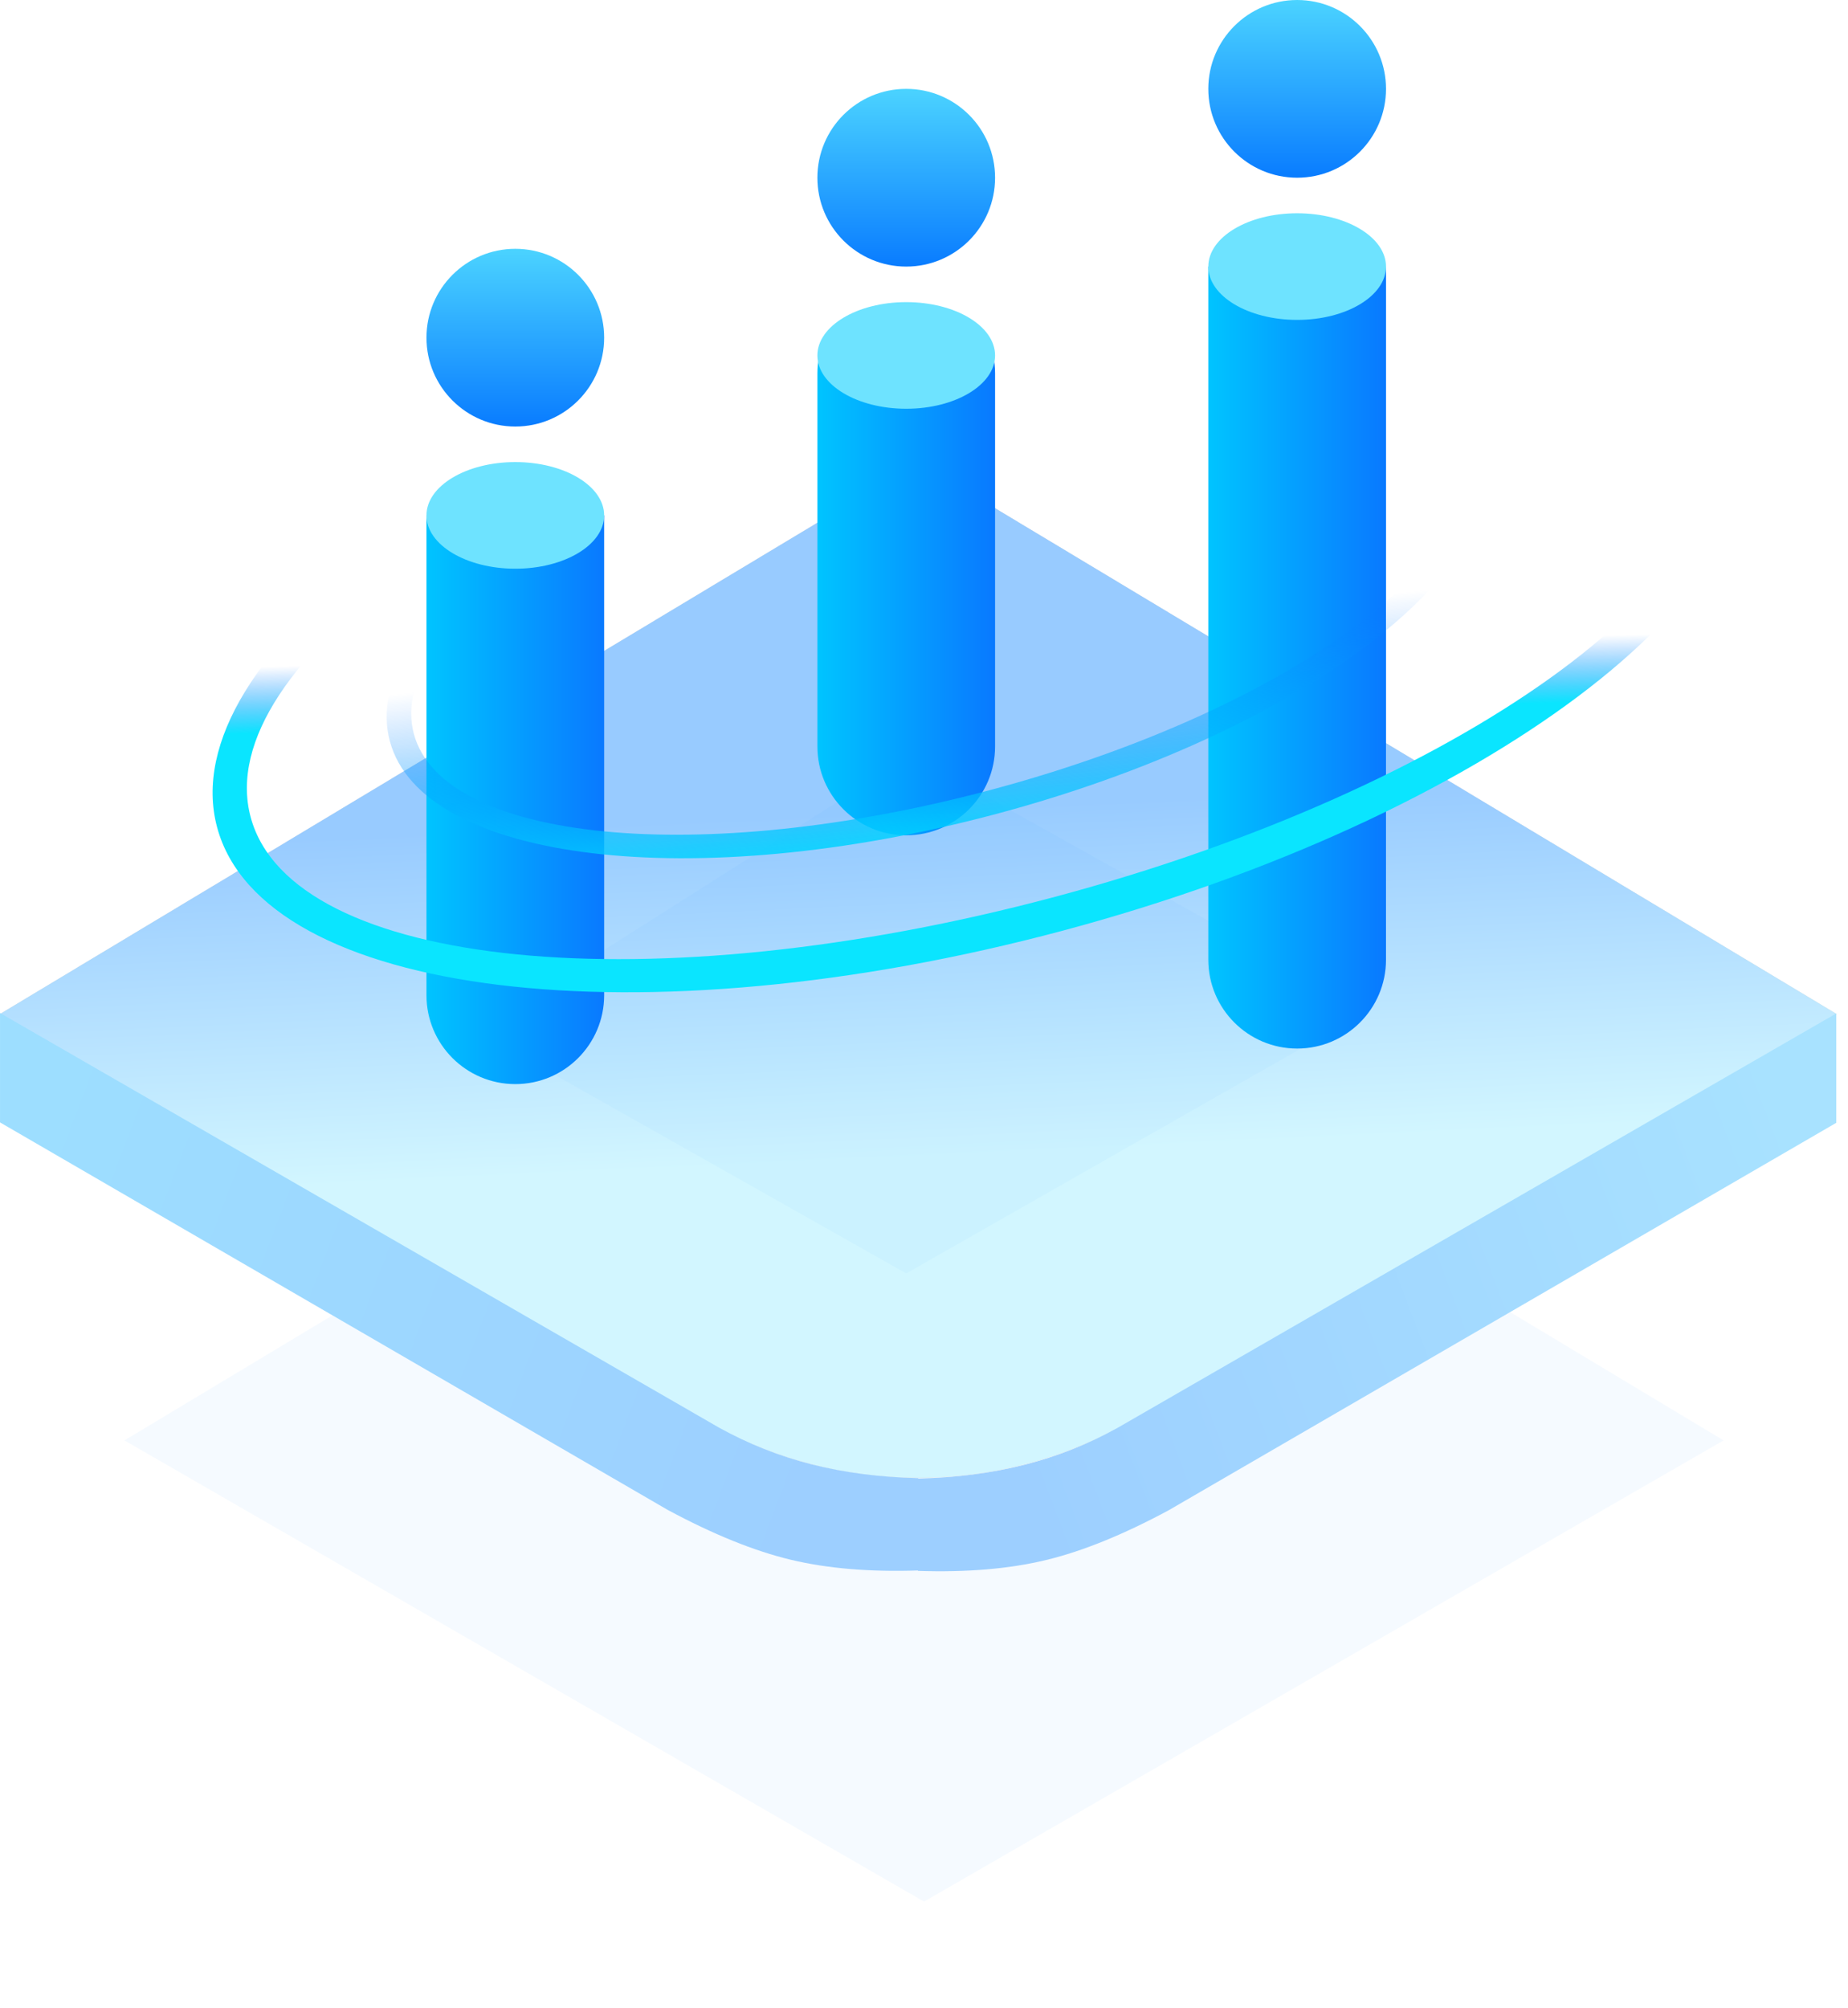 <?xml version="1.0" encoding="UTF-8"?>
<svg width="104px" height="113px" viewBox="0 0 104 113" version="1.1" xmlns="http://www.w3.org/2000/svg" xmlns:xlink="http://www.w3.org/1999/xlink">
    <!-- Generator: Sketch 57 (83077) - https://sketch.com -->
    <title>波束形成</title>
    <desc>Created with Sketch.</desc>
    <defs>
        <filter x="-10.0%" y="-17.0%" width="120.0%" height="134.0%" filterUnits="objectBoundingBox" id="filter-1">
            <feGaussianBlur stdDeviation="3" in="SourceGraphic"></feGaussianBlur>
        </filter>
        <linearGradient x1="50%" y1="67.332%" x2="47.168%" y2="33.807%" id="linearGradient-2">
            <stop stop-color="#D2F6FF" offset="0%"></stop>
            <stop stop-color="#98CBFF" offset="100%"></stop>
        </linearGradient>
        <path d="M-3.55271368e-14,31.057 L39.693,53.942 C47.113,58.219 56.249,58.219 63.668,53.941 L103.358,31.057 L103.358,31.057 L51.681,-2.27373675e-13 L-3.55271368e-14,31.057 Z" id="path-3"></path>
        <linearGradient x1="100%" y1="38.602%" x2="5.57%" y2="60.377%" id="linearGradient-4">
            <stop stop-color="#9DDEFF" offset="0%"></stop>
            <stop stop-color="#9DCFFF" offset="100%"></stop>
        </linearGradient>
        <linearGradient x1="100%" y1="38.602%" x2="5.57%" y2="60.377%" id="linearGradient-5">
            <stop stop-color="#A8E2FF" offset="0%"></stop>
            <stop stop-color="#9DCFFF" offset="100%"></stop>
        </linearGradient>
        <filter x="-12.0%" y="-20.6%" width="123.9%" height="141.1%" filterUnits="objectBoundingBox" id="filter-6">
            <feGaussianBlur stdDeviation="2" in="SourceGraphic"></feGaussianBlur>
        </filter>
        <linearGradient x1="0%" y1="50%" x2="100%" y2="50%" id="linearGradient-7">
            <stop stop-color="#00C4FF" offset="0%"></stop>
            <stop stop-color="#0979FF" offset="100%"></stop>
        </linearGradient>
        <linearGradient x1="0%" y1="50%" x2="100%" y2="50%" id="linearGradient-8">
            <stop stop-color="#00C4FF" offset="0%"></stop>
            <stop stop-color="#0979FF" offset="100%"></stop>
        </linearGradient>
        <linearGradient x1="0%" y1="50%" x2="100%" y2="50%" id="linearGradient-9">
            <stop stop-color="#00C4FF" offset="0%"></stop>
            <stop stop-color="#0979FF" offset="100%"></stop>
        </linearGradient>
        <linearGradient x1="50%" y1="100%" x2="50%" y2="0%" id="linearGradient-10">
            <stop stop-color="#097CFF" offset="0%"></stop>
            <stop stop-color="#4BD3FF" offset="100%"></stop>
        </linearGradient>
        <linearGradient x1="65.64%" y1="59.323%" x2="64.091%" y2="50.895%" id="linearGradient-11">
            <stop stop-color="#0AE5FF" offset="0%"></stop>
            <stop stop-color="#0973FF" stop-opacity="0" offset="100%"></stop>
        </linearGradient>
        <linearGradient x1="65.993%" y1="100%" x2="65.993%" y2="58.033%" id="linearGradient-12">
            <stop stop-color="#00E1FF" offset="0%"></stop>
            <stop stop-color="#0973FF" stop-opacity="0" offset="100%"></stop>
        </linearGradient>
    </defs>
    <g id="页面-1" stroke="none" stroke-width="1" fill="none" fill-rule="evenodd">
        <g id="01智能车载解决方案" transform="translate(-1270, -1247)">
            <g id="技术优势" transform="translate(400, 1022)">
                <g id="波束" transform="translate(520, 194)">
                    <g id="波束形成" transform="translate(350, 10)">
                        <g id="底层风格" transform="translate(0, 47)">
                            <polygon id="路径-4备份" fill="#6AB3FF" opacity="0.249" filter="url(#filter-1)" points="7 55.049 52.002 81 97 55.049 52.002 28"></polygon>
                            <g id="路径-4">
                                <use fill="#D8D8D8" xlink:href="#path-3"></use>
                                <use fill="url(#linearGradient-2)" xlink:href="#path-3"></use>
                            </g>
                            <path d="M0,57.172 L0,62.367 C2.731,62.458 5.124,62.256 7.18,61.763 C9.236,61.27 11.541,60.337 14.095,58.964 L51.679,37.155 L51.679,31 L11.223,54.325 C9.574,55.241 7.829,55.932 5.987,56.4 C4.144,56.867 2.148,57.124 0,57.172 Z" id="路径-6备份-2" fill="url(#linearGradient-4)" transform="translate(25.84, 46.694) scale(-1, 1) translate(-25.84, -46.694) "></path>
                            <path d="M51.662,57.195 L51.662,62.39 C54.392,62.481 56.786,62.279 58.842,61.786 C60.898,61.293 63.202,60.36 65.756,58.987 L103.341,37.177 L103.341,31.023 L62.884,54.348 C61.236,55.264 59.491,55.955 57.648,56.422 C55.806,56.89 53.81,57.147 51.662,57.195 Z" id="路径-6备份-3" fill="url(#linearGradient-5)"></path>
                        </g>
                        <g id="波束" transform="translate(24, 21)">
                            <polygon id="路径-13" fill="#087FFF" opacity="0.182" filter="url(#filter-6)" points="27.295 42.482 2.84 58 27 71.652 53 56.838"></polygon>
                            <path d="M54,15 L54,54 C54,56.761 51.761,59 49,59 C46.239,59 44,56.761 44,54 L44,15 L54,15 L54,15 Z" id="形状结合" fill="url(#linearGradient-7)"></path>
                            <path d="M10,29 L10,56 C10,58.761 7.761,61 5,61 C2.239,61 3.38176876e-16,58.761 0,56 L0,29 L10,29 Z" id="形状结合" fill="url(#linearGradient-8)"></path>
                            <path d="M32,21.001 L32,42.001 C32,44.762 29.761,47.001 27,47.001 C24.239,47.001 22,44.762 22,42.001 L22,21.001 C22,20.658 22.035,20.323 22.1,20 L31.9,20 C31.965,20.323 32,20.658 32,21.001 Z" id="形状结合" fill="url(#linearGradient-9)"></path>
                            <ellipse id="椭圆形" fill="#6EE3FF" cx="27" cy="20" rx="5" ry="3"></ellipse>
                            <ellipse id="椭圆形备份-3" fill="#6EE3FF" cx="49" cy="15" rx="5" ry="3"></ellipse>
                            <ellipse id="椭圆形备份-4" fill="#6EE3FF" cx="5" cy="29" rx="5" ry="3"></ellipse>
                            <circle id="椭圆形" fill="url(#linearGradient-10)" cx="49" cy="5" r="5"></circle>
                            <circle id="椭圆形备份-5" fill="url(#linearGradient-10)" cx="27" cy="10" r="5"></circle>
                            <circle id="椭圆形备份-6" fill="url(#linearGradient-10)" cx="5" cy="19" r="5"></circle>
                        </g>
                        <g id="编组" transform="translate(55.163, 56.072) scale(-1, 1) rotate(-1) translate(-55.163, -56.072) translate(9.163, 31.072)">
                            <path d="M2.091,18.071 C3.644,8.303 24.561,3.487 48.811,7.314 C73.061,11.141 91.461,22.162 89.909,31.929 C88.356,41.697 67.439,46.513 43.189,42.686 C18.939,38.859 0.539,27.838 2.091,18.071 Z M3.892,18.286 C2.503,27.026 20.198,37.081 43.416,40.745 C66.635,44.409 86.583,40.294 87.972,31.555 C89.361,22.815 71.665,12.76 48.447,9.096 C25.229,5.432 5.281,9.547 3.892,18.286 Z" id="形状结合备份-11" fill="url(#linearGradient-11)" transform="translate(46, 25) rotate(7) translate(-46, -25) "></path>
                            <path d="M17.065,18.577 C18.177,11.636 33.152,8.215 50.513,10.934 C67.873,13.653 81.046,21.483 79.935,28.423 C78.823,35.364 63.848,38.785 46.487,36.066 C29.127,33.347 15.954,25.517 17.065,18.577 Z M18.354,18.73 C17.36,24.939 30.028,32.084 46.65,34.687 C63.272,37.291 77.554,34.367 78.548,28.157 C79.543,21.948 66.874,14.803 50.252,12.2 C33.63,9.597 19.349,12.52 18.354,18.73 Z" id="形状结合备份-12" fill="url(#linearGradient-12)" transform="translate(48.5, 23.5) rotate(7) translate(-48.5, -23.5) "></path>
                        </g>
                        <rect id="矩形备份-35" fill="#D8D8D8" opacity="0" x="0" y="0" width="104" height="128"></rect>
                    </g>
                </g>
            </g>
        </g>
    </g>
</svg>